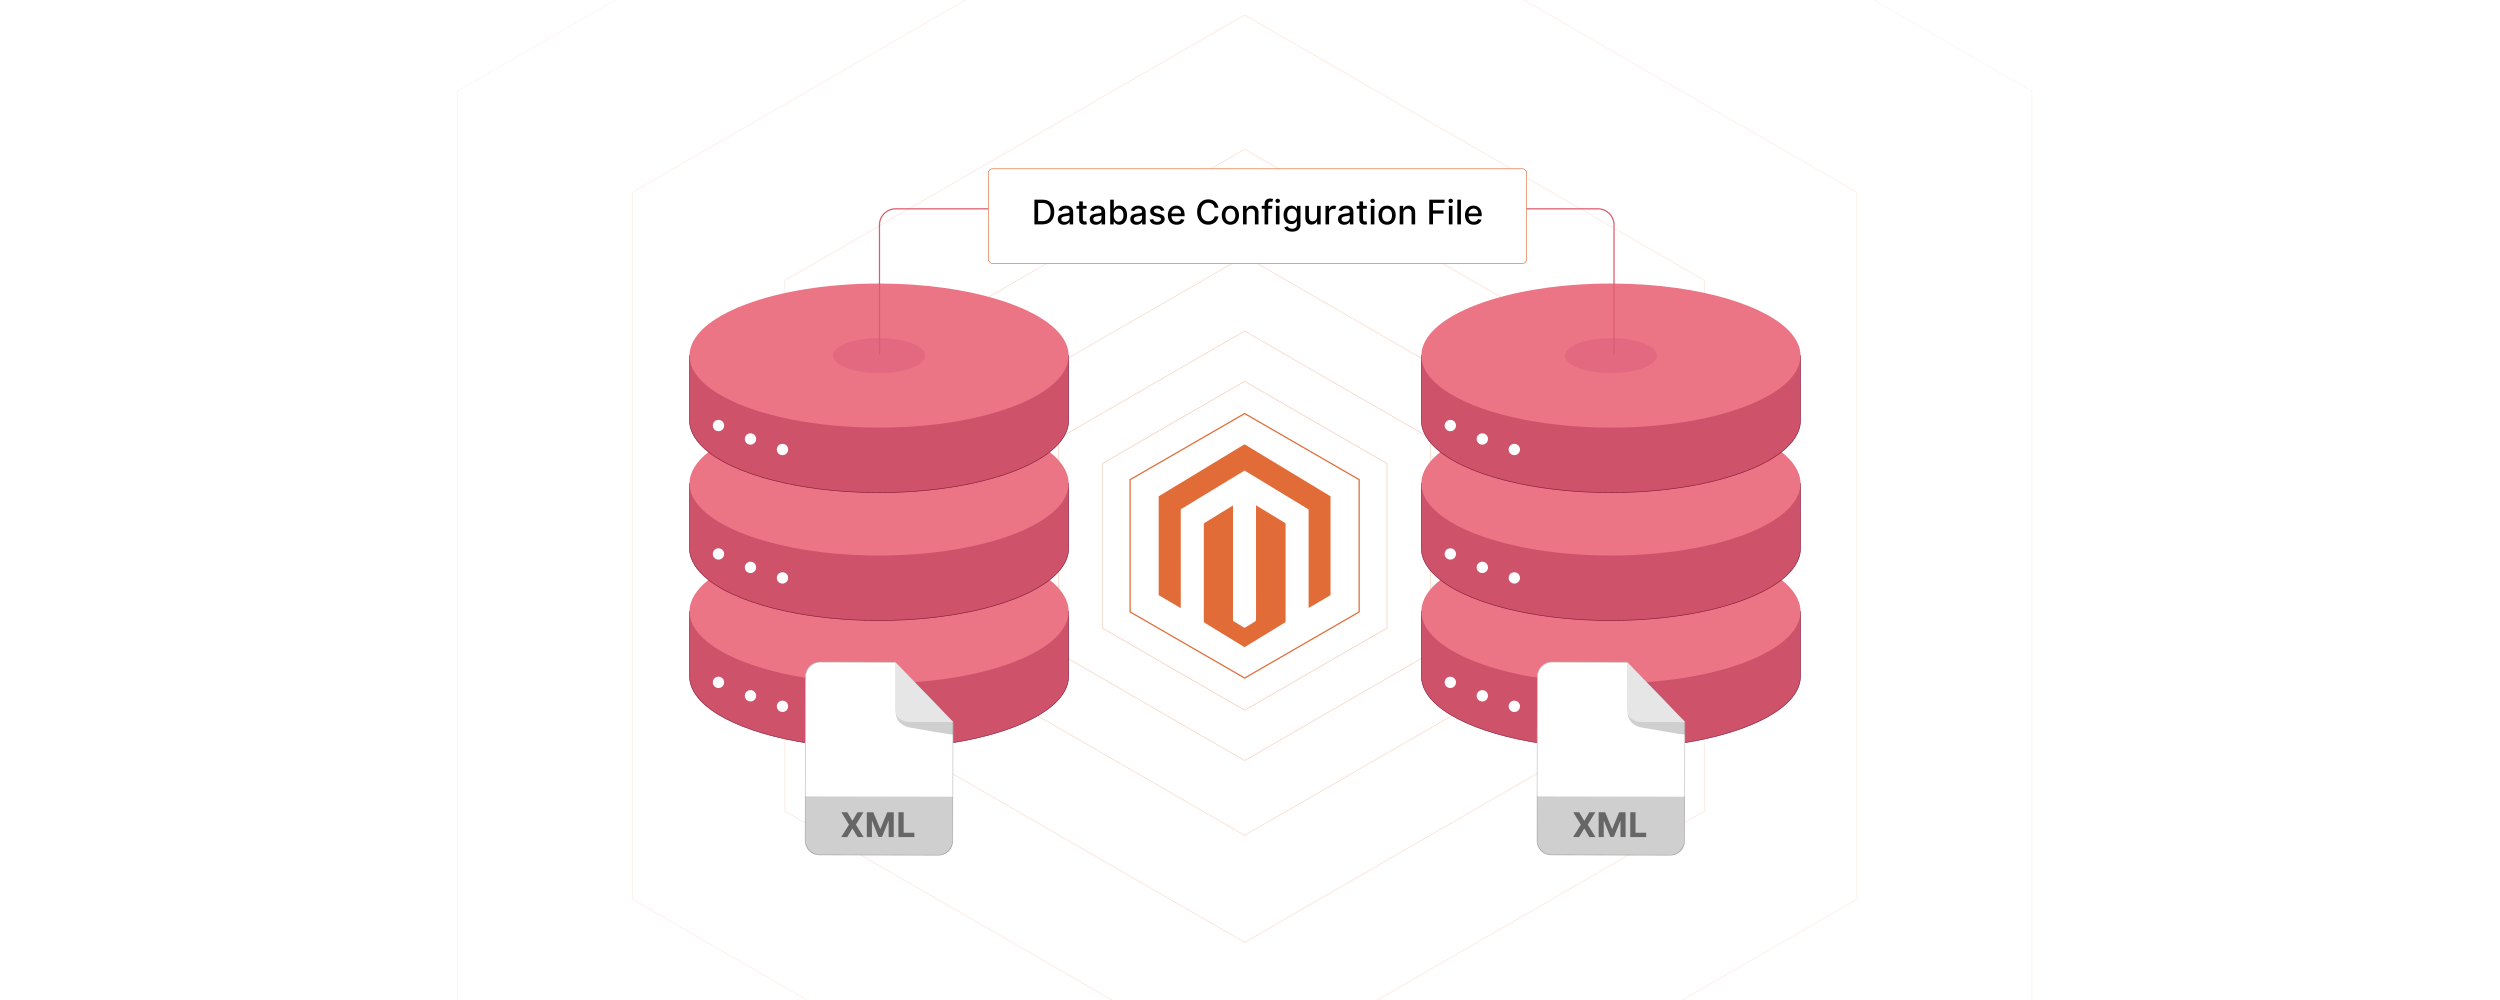 <?xml version="1.0" encoding="UTF-8"?>
<svg id="Layer_1" data-name="Layer 1" xmlns="http://www.w3.org/2000/svg" xmlns:xlink="http://www.w3.org/1999/xlink" viewBox="0 0 1000 400">
  <defs>
    <filter id="drop-shadow-1" x="380.08" y="52.177" width="245.76" height="68.4" filterUnits="userSpaceOnUse">
      <feOffset dx="3" dy="3"/>
      <feGaussianBlur result="blur" stdDeviation="5"/>
      <feFlood flood-color="#000" flood-opacity=".07"/>
      <feComposite in2="blur" operator="in"/>
      <feComposite in="SourceGraphic"/>
    </filter>
  </defs>
  <rect width="1000" height="400" fill="#fff"/>
  <g>
    <g>
      <polygon points="812.789 400.144 812.789 36.486 497.852 -145.344 182.915 36.486 182.915 400.144 497.852 581.973 812.789 400.144" fill="#fff" opacity=".1" stroke="#e16c37" stroke-miterlimit="10" stroke-width=".25"/>
      <polygon points="742.744 359.703 742.744 76.926 497.852 -64.462 252.96 76.926 252.96 359.703 497.852 501.091 742.744 359.703" fill="#fff" opacity=".15" stroke="#e16c37" stroke-miterlimit="10" stroke-width=".25"/>
      <polygon points="681.742 324.484 681.742 112.145 497.852 5.976 313.962 112.145 313.962 324.484 497.852 430.653 681.742 324.484" fill="#fff" opacity=".2" stroke="#e16c37" stroke-miterlimit="10" stroke-width=".25"/>
      <polygon points="635.24 297.635 635.24 138.994 497.852 59.673 360.464 138.994 360.464 297.635 497.852 376.956 635.24 297.635" fill="#fff" opacity=".25" stroke="#e16c37" stroke-miterlimit="10" stroke-width=".25"/>
      <polygon points="598.16 276.228 598.16 160.402 497.852 102.489 397.544 160.402 397.544 276.228 497.852 334.14 598.16 276.228" fill="#fff" opacity=".3" stroke="#e16c37" stroke-miterlimit="10" stroke-width=".25"/>
      <polygon points="572.247 261.267 572.247 175.363 497.852 132.411 423.457 175.363 423.457 261.267 497.852 304.219 572.247 261.267" fill="#fff" opacity=".35" stroke="#e16c37" stroke-miterlimit="10" stroke-width=".25"/>
      <polygon points="554.816 251.203 554.816 185.426 497.852 152.538 440.888 185.426 440.888 251.203 497.852 284.091 554.816 251.203" fill="#fff" opacity=".4" stroke="#e16c37" stroke-miterlimit="10" stroke-width=".25"/>
      <polygon points="543.666 244.766 543.666 191.864 497.852 165.413 452.037 191.864 452.037 244.766 497.852 271.217 543.666 244.766" fill="#fff" stroke="#e16c37" stroke-miterlimit="10" stroke-width=".5"/>
      <g>
        <path d="M532.222,238.101c-.097.038-.202.063-.291.116-2.713,1.595-5.425,3.193-8.137,4.79-.093.055-.188.106-.312.175-.014-.09-.031-.158-.034-.226-.005-.108-.001-.217-.001-.326.001-12.796.002-25.591.002-38.386,0-.565.069-.432-.393-.712-8.267-5.018-16.535-10.035-24.804-15.05-.517-.314-.362-.307-.858-.006-8.228,4.999-16.454,10.001-24.681,15.003-.018.011-.036.025-.056.033-.273.116-.352.314-.351.614.008,12.893.007,25.787.007,38.68v.441c-.122-.061-.215-.101-.301-.152-2.599-1.532-5.198-3.064-7.797-4.597-.187-.11-.372-.225-.562-.329-.119-.065-.174-.155-.169-.289.004-.098-.001-.196-.001-.293,0-12.861-0-25.721.001-38.582,0-.607-.056-.46.435-.757,11.176-6.774,22.354-13.544,33.531-20.316.037-.022.078-.04.111-.068.165-.137.311-.123.497-.008.96.594,1.929,1.173,2.895,1.758,10.308,6.237,20.616,12.474,30.925,18.709.107.065.229.103.344.153v39.625Z" fill="#e16c37"/>
        <path d="M493.146,202.204c.023.109.044.17.047.231.006.13.003.261.003.391,0,14.946-0,29.893.001,44.839,0,.808-.07.609.577,1.011,1.246.772,2.501,1.529,3.743,2.306.217.136.372.134.587.001,1.31-.813,2.623-1.619,3.948-2.408.27-.161.357-.338.357-.647-.008-15.098-.007-30.197-.007-45.295v-.428c.155-.042.24.058.334.115,1.744,1.059,3.488,2.12,5.231,3.181,1.975,1.202,3.946,2.41,5.928,3.602.256.154.35.325.349.622-.007,12.904-.007,25.808-0,38.713 0.0.282-.082.451-.329.601-5.265,3.208-10.524,6.425-15.785,9.64-.101.062-.205.119-.323.188-.213-.128-.427-.254-.638-.384-5.092-3.116-10.183-6.235-15.28-9.342-.279-.17-.375-.355-.374-.675.009-7.082.007-14.164.007-21.246,0-5.757,0-11.514,0-17.271,0-.087.01-.175-.002-.26-.034-.251.083-.39.293-.519,3.663-2.249,7.321-4.506,10.981-6.761.101-.062.205-.117.353-.201Z" fill="#e16c37"/>
      </g>
    </g>
    <g>
      <g>
        <path d="M427.446,244.549v25.985c0,15.919-33.944,28.822-75.816,28.822-30.996,0-57.648-7.071-69.401-17.202-4.124-3.555-6.415-7.487-6.415-11.621v-25.985h151.632Z" fill="#ce526a" stroke="#841a38" stroke-miterlimit="10" stroke-width=".25"/>
        <path d="M427.446,244.549c0,7.283-7.106,13.934-18.825,19.009-13.896,6.016-34.277,9.812-56.991,9.812-41.872,0-75.816-12.904-75.816-28.821,0-4.513,2.727-8.783,7.59-12.585,7.124-5.571,18.828-10.139,33.253-12.993,10.464-2.073,22.359-3.244,34.973-3.244s24.509,1.171,34.973,3.244c7.879,1.56,14.948,3.63,20.9,6.096,4.946,2.048,9.121,4.369,12.353,6.897,4.863,3.802,7.59,8.073,7.59,12.585Z" fill="#eb7485"/>
        <path d="M427.446,193.393v25.986c0,4.513-2.727,8.783-7.59,12.585-2.903,2.271-6.567,4.374-10.867,6.263-5.76,2.53-12.659,4.676-20.396,6.322-10.935,2.325-23.541,3.651-36.962,3.651s-26.027-1.326-36.962-3.651c-13.511-2.873-24.47-7.273-31.263-12.585-4.863-3.802-7.59-8.073-7.59-12.585v-25.986h151.632Z" fill="#ce526a" stroke="#841a38" stroke-miterlimit="10" stroke-width=".25"/>
        <path d="M427.446,193.393c0,7.569-7.677,14.458-20.232,19.601-5.892,2.414-12.859,4.444-20.611,5.978-10.464,2.073-22.359,3.244-34.973,3.244s-24.509-1.171-34.973-3.244c-24.27-4.804-40.843-14.457-40.843-25.578,0-4.513,2.727-8.783,7.59-12.584,7.124-5.571,18.83-10.139,33.254-12.994,10.464-2.071,22.358-3.243,34.972-3.243s24.508,1.171,34.972,3.243c8.752,1.732,16.503,4.096,22.837,6.93,4.106,1.837,7.616,3.873,10.417,6.064,4.863,3.801,7.59,8.072,7.59,12.584Z" fill="#eb7485"/>
        <path d="M427.446,142.236v25.986c0,4.513-2.727,8.783-7.59,12.586-3.761,2.941-8.802,5.603-14.845,7.88-4.869,1.836-10.39,3.422-16.419,4.704-10.935,2.326-23.541,3.652-36.962,3.652s-26.027-1.326-36.962-3.652c-13.511-2.872-24.47-7.273-31.263-12.584-4.863-3.804-7.59-8.074-7.59-12.586v-25.986h151.632Z" fill="#ce526a" stroke="#841a38" stroke-miterlimit="10" stroke-width=".25"/>
        <path d="M427.446,142.236c0,7.536-7.609,14.398-20.066,19.533-5.927,2.444-12.952,4.497-20.778,6.045-10.464,2.073-22.358,3.244-34.972,3.244s-24.508-1.171-34.972-3.244c-24.271-4.804-40.844-14.455-40.844-25.578,0-15.918,33.944-28.821,75.816-28.821,9.253,0,18.119.63,26.316,1.784,28.9,4.066,49.5,14.637,49.5,27.037Z" fill="#eb7485"/>
        <path d="M370.022,142.236c0,1.828-1.846,3.493-4.868,4.739-1.438.593-3.142,1.091-5.041,1.467-2.538.503-5.424.787-8.484.787s-5.946-.284-8.484-.787c-5.888-1.165-9.909-3.507-9.909-6.205,0-3.861,8.235-6.992,18.393-6.992,2.245,0,4.396.153,6.384.433,7.011.986,12.009,3.551,12.009,6.559Z" fill="#e26980"/>
        <circle cx="287.39" cy="170.22" r="2.268" fill="#fff"/>
        <circle cx="300.19" cy="175.592" r="2.268" fill="#fff"/>
        <circle cx="312.99" cy="179.804" r="2.268" fill="#fff"/>
        <circle cx="287.39" cy="221.583" r="2.268" fill="#fff"/>
        <circle cx="300.19" cy="226.955" r="2.268" fill="#fff"/>
        <circle cx="312.99" cy="231.168" r="2.268" fill="#fff"/>
        <circle cx="287.39" cy="272.946" r="2.268" fill="#fff"/>
        <circle cx="300.19" cy="278.318" r="2.268" fill="#fff"/>
        <circle cx="312.99" cy="282.531" r="2.268" fill="#fff"/>
      </g>
      <g>
        <path d="M720.186,244.549v25.985c0,15.919-33.944,28.822-75.816,28.822-30.996,0-57.648-7.071-69.401-17.202-4.124-3.555-6.415-7.487-6.415-11.621v-25.985h151.632Z" fill="#ce526a" stroke="#841a38" stroke-miterlimit="10" stroke-width=".25"/>
        <path d="M720.186,244.549c0,7.283-7.106,13.934-18.825,19.009-13.896,6.016-34.277,9.812-56.991,9.812-41.872,0-75.816-12.904-75.816-28.821,0-4.513,2.727-8.783,7.59-12.585,7.124-5.571,18.828-10.139,33.253-12.993,10.464-2.073,22.359-3.244,34.973-3.244s24.509,1.171,34.973,3.244c7.879,1.56,14.948,3.63,20.9,6.096,4.946,2.048,9.121,4.369,12.353,6.897,4.863,3.802,7.59,8.073,7.59,12.585Z" fill="#eb7485"/>
        <path d="M720.186,193.393v25.986c0,4.513-2.727,8.783-7.59,12.585-2.903,2.271-6.567,4.374-10.867,6.263-5.76,2.53-12.659,4.676-20.396,6.322-10.935,2.325-23.541,3.651-36.962,3.651s-26.027-1.326-36.962-3.651c-13.511-2.873-24.47-7.273-31.263-12.585-4.863-3.802-7.59-8.073-7.59-12.585v-25.986h151.632Z" fill="#ce526a" stroke="#841a38" stroke-miterlimit="10" stroke-width=".25"/>
        <path d="M720.186,193.393c0,7.569-7.677,14.458-20.232,19.601-5.892,2.414-12.859,4.444-20.611,5.978-10.464,2.073-22.359,3.244-34.973,3.244s-24.509-1.171-34.973-3.244c-24.27-4.804-40.843-14.457-40.843-25.578,0-4.513,2.727-8.783,7.59-12.584,7.124-5.571,18.83-10.139,33.254-12.994,10.464-2.071,22.358-3.243,34.972-3.243s24.508,1.171,34.972,3.243c8.752,1.732,16.503,4.096,22.837,6.93,4.106,1.837,7.616,3.873,10.417,6.064,4.863,3.801,7.59,8.072,7.59,12.584Z" fill="#eb7485"/>
        <path d="M720.186,142.236v25.986c0,4.513-2.727,8.783-7.59,12.586-3.761,2.941-8.802,5.603-14.845,7.88-4.869,1.836-10.39,3.422-16.419,4.704-10.935,2.326-23.541,3.652-36.962,3.652s-26.027-1.326-36.962-3.652c-13.511-2.872-24.47-7.273-31.263-12.584-4.863-3.804-7.59-8.074-7.59-12.586v-25.986h151.632Z" fill="#ce526a" stroke="#841a38" stroke-miterlimit="10" stroke-width=".25"/>
        <path d="M720.186,142.236c0,7.536-7.609,14.398-20.066,19.533-5.927,2.444-12.952,4.497-20.778,6.045-10.464,2.073-22.358,3.244-34.972,3.244s-24.508-1.171-34.972-3.244c-24.271-4.804-40.844-14.455-40.844-25.578,0-15.918,33.944-28.821,75.816-28.821,9.253,0,18.119.63,26.316,1.784,28.9,4.066,49.5,14.637,49.5,27.037Z" fill="#eb7485"/>
        <path d="M662.763,142.236c0,1.828-1.846,3.493-4.868,4.739-1.438.593-3.142,1.091-5.041,1.467-2.538.503-5.424.787-8.484.787s-5.946-.284-8.484-.787c-5.888-1.165-9.909-3.507-9.909-6.205,0-3.861,8.235-6.992,18.393-6.992,2.245,0,4.396.153,6.384.433,7.011.986,12.009,3.551,12.009,6.559Z" fill="#e26980"/>
        <circle cx="580.13" cy="170.22" r="2.268" fill="#fff"/>
        <circle cx="592.931" cy="175.592" r="2.268" fill="#fff"/>
        <circle cx="605.731" cy="179.804" r="2.268" fill="#fff"/>
        <circle cx="580.13" cy="221.583" r="2.268" fill="#fff"/>
        <circle cx="592.931" cy="226.955" r="2.268" fill="#fff"/>
        <circle cx="605.731" cy="231.168" r="2.268" fill="#fff"/>
        <circle cx="580.13" cy="272.946" r="2.268" fill="#fff"/>
        <circle cx="592.931" cy="278.318" r="2.268" fill="#fff"/>
        <circle cx="605.731" cy="282.531" r="2.268" fill="#fff"/>
      </g>
      <g>
        <g>
          <path d="M375.173,342.087l-47.214-.102c-3.263-.007-5.902-2.658-5.895-5.92l.141-65.35c.007-3.263,2.658-5.902,5.92-5.895l29.943.065,23.127,23.94-.102,47.368c-.007,3.263-2.658,5.902-5.92,5.895Z" fill="#fff" stroke="#bcbcbc" stroke-miterlimit="10" stroke-width=".25"/>
          <g opacity=".2">
            <path d="M322.077,318.622h59.03v18.031c0,2.971-2.412,5.383-5.383,5.383h-48.264c-2.971,0-5.383-2.412-5.383-5.383v-18.031h0Z" transform="translate(.716 -.761) rotate(.124)" fill="#111"/>
          </g>
          <path d="M358.069,264.883l-.04,18.392c-.006,3.034,2.448,5.5,5.482,5.507l17.685.041-23.127-23.94Z" fill="#d6d6d6"/>
          <g opacity=".2">
            <path d="M358.267,284.89s-.242,4.46,4.833,5.938c.191.056.386.097.581.132,2.308.418,17.503,3.155,17.504,2.805.001-.378.011-4.942.011-4.942l-17.685-.038s-4.415-.16-5.244-3.895Z" fill="#111"/>
          </g>
          <g>
            <path d="M340.923,328.282h.077l2.014-3.387h2.373l-3.032,4.969,3.101,4.969h-2.417l-2.038-3.392h-.077l-2.038,3.392h-2.407l3.11-4.969-3.052-4.969h2.383l2.004,3.387Z" fill="#666"/>
            <path d="M349.316,324.895l2.736,6.677h.116l2.737-6.677h2.591v9.938h-2.038v-6.468h-.082l-2.572,6.419h-1.388l-2.571-6.443h-.083v6.492h-2.038v-9.938h2.592Z" fill="#666"/>
            <path d="M359.368,324.895h2.102v8.205h4.26v1.732h-6.361v-9.938Z" fill="#666"/>
          </g>
        </g>
        <g opacity=".4">
          <path d="M358.069,264.883l-.04,18.392c-.006,3.034,2.448,5.5,5.482,5.507l17.685.041-23.127-23.94Z" fill="#fff"/>
        </g>
      </g>
      <g>
        <g>
          <path d="M667.914,342.087l-47.214-.102c-3.263-.007-5.902-2.658-5.895-5.92l.141-65.35c.007-3.263,2.658-5.902,5.92-5.895l29.943.065,23.127,23.94-.102,47.368c-.007,3.263-2.658,5.902-5.92,5.895Z" fill="#fff" stroke="#bcbcbc" stroke-miterlimit="10" stroke-width=".25"/>
          <g opacity=".2">
            <path d="M614.817,318.622h59.03v18.031c0,2.971-2.412,5.383-5.383,5.383h-48.264c-2.971,0-5.383-2.412-5.383-5.383v-18.031h0Z" transform="translate(.717 -1.395) rotate(.124)" fill="#111"/>
          </g>
          <path d="M650.81,264.883l-.04,18.392c-.006,3.034,2.448,5.5,5.482,5.507l17.685.041-23.127-23.94Z" fill="#d6d6d6"/>
          <g opacity=".2">
            <path d="M651.008,284.89s-.242,4.46,4.833,5.938c.191.056.386.097.581.132,2.308.418,17.503,3.155,17.504,2.805.001-.378.011-4.942.011-4.942l-17.685-.038s-4.415-.16-5.244-3.895Z" fill="#111"/>
          </g>
          <g>
            <path d="M633.663,328.282h.077l2.014-3.387h2.373l-3.032,4.969,3.101,4.969h-2.417l-2.038-3.392h-.077l-2.038,3.392h-2.407l3.11-4.969-3.052-4.969h2.383l2.004,3.387Z" fill="#666"/>
            <path d="M642.057,324.895l2.736,6.677h.116l2.737-6.677h2.591v9.938h-2.038v-6.468h-.082l-2.572,6.419h-1.388l-2.571-6.443h-.083v6.492h-2.038v-9.938h2.592Z" fill="#666"/>
            <path d="M652.108,324.895h2.102v8.205h4.26v1.732h-6.361v-9.938Z" fill="#666"/>
          </g>
        </g>
        <g opacity=".4">
          <path d="M650.81,264.883l-.04,18.392c-.006,3.034,2.448,5.5,5.482,5.507l17.685.041-23.127-23.94Z" fill="#fff"/>
        </g>
      </g>
    </g>
    <path d="M645.61,141.783v-51.807c0-3.564-2.889-6.453-6.453-6.453h-280.913c-3.564,0-6.453,2.889-6.453,6.453v51.807" fill="none" stroke="#da5c70" stroke-miterlimit="10" stroke-width=".5"/>
    <g filter="url(#drop-shadow-1)">
      <rect x="392.37" y="64.516" width="215.259" height="37.868" rx="1.655" ry="1.655" fill="#fff" stroke="#e16c37" stroke-miterlimit="10" stroke-width=".25"/>
      <g>
        <path d="M410.764,86.749v-9.875h3.298c2.908,0,4.648,1.852,4.648,4.923,0,3.086-1.741,4.952-4.75,4.952h-3.197ZM413.879,85.448c2.252,0,3.366-1.312,3.366-3.65,0-2.329-1.114-3.621-3.274-3.621h-1.717v7.271h1.625Z"/>
        <path d="M420.102,84.657c0-1.683,1.437-2.049,2.84-2.213,1.331-.154,1.871-.144,1.871-.67v-.034c0-.839-.477-1.326-1.408-1.326-.969,0-1.509.507-1.721,1.032l-1.355-.309c.482-1.351,1.717-1.891,3.057-1.891,1.176,0,2.873.43,2.873,2.585v4.918h-1.408v-1.013h-.058c-.275.555-.964,1.177-2.189,1.177-1.408,0-2.502-.801-2.502-2.257ZM424.817,84.079v-.955c-.207.207-1.316.333-1.784.396-.834.11-1.519.386-1.519,1.157,0,.714.588,1.08,1.403,1.08,1.201,0,1.9-.801,1.9-1.678Z"/>
        <path d="M431.637,80.5h-1.519v4.074c0,.834.419.988.887.988.231,0,.41-.043.506-.062l.261,1.191c-.169.062-.477.149-.935.154-1.138.023-2.165-.627-2.16-1.973v-4.373h-1.085v-1.157h1.085v-1.774h1.442v1.774h1.519v1.157Z"/>
        <path d="M432.883,84.657c0-1.683,1.437-2.049,2.84-2.213,1.331-.154,1.871-.144,1.871-.67v-.034c0-.839-.477-1.326-1.408-1.326-.969,0-1.509.507-1.721,1.032l-1.355-.309c.482-1.351,1.717-1.891,3.057-1.891,1.176,0,2.873.43,2.873,2.585v4.918h-1.408v-1.013h-.058c-.275.555-.964,1.177-2.189,1.177-1.408,0-2.502-.801-2.502-2.257ZM437.599,84.079v-.955c-.207.207-1.316.333-1.784.396-.834.11-1.519.386-1.519,1.157,0,.714.588,1.08,1.403,1.08,1.201,0,1.9-.801,1.9-1.678Z"/>
        <path d="M441.077,76.874h1.442v3.669h.086c.256-.458.752-1.297,2.127-1.297,1.789,0,3.11,1.413,3.11,3.814,0,2.397-1.302,3.833-3.096,3.833-1.35,0-1.881-.824-2.141-1.297h-.121v1.152h-1.408v-9.875ZM444.423,85.664c1.288,0,1.962-1.133,1.962-2.618,0-1.471-.656-2.575-1.962-2.575-1.258,0-1.934,1.027-1.934,2.575,0,1.558.694,2.618,1.934,2.618Z"/>
        <path d="M449.112,84.657c0-1.683,1.437-2.049,2.84-2.213,1.331-.154,1.871-.144,1.871-.67v-.034c0-.839-.477-1.326-1.408-1.326-.969,0-1.509.507-1.721,1.032l-1.355-.309c.482-1.351,1.717-1.891,3.057-1.891,1.176,0,2.873.43,2.873,2.585v4.918h-1.408v-1.013h-.058c-.275.555-.964,1.177-2.189,1.177-1.408,0-2.502-.801-2.502-2.257ZM453.828,84.079v-.955c-.207.207-1.316.333-1.784.396-.834.11-1.519.386-1.519,1.157,0,.714.588,1.08,1.403,1.08,1.201,0,1.9-.801,1.9-1.678Z"/>
        <path d="M461.434,81.383c-.169-.497-.584-.994-1.48-.994-.819,0-1.437.405-1.432.975-.004.501.347.776,1.162.969l1.177.271c1.36.314,2.025.959,2.025,2.006,0,1.34-1.239,2.29-3.028,2.29-1.664,0-2.753-.737-2.995-2.049l1.394-.213c.174.729.728,1.1,1.591,1.1.945,0,1.558-.448,1.558-1.022,0-.463-.333-.78-1.046-.94l-1.254-.275c-1.389-.309-2.025-1.008-2.025-2.059,0-1.312,1.186-2.194,2.859-2.194,1.601,0,2.502.752,2.801,1.905l-1.307.231Z"/>
        <path d="M464.136,83.094c0-2.275,1.36-3.848,3.424-3.848,1.678,0,3.279,1.047,3.279,3.723v.511h-5.266c.039,1.428.868,2.228,2.103,2.228.82,0,1.446-.356,1.706-1.056l1.365.246c-.328,1.205-1.471,2.001-3.086,2.001-2.184,0-3.525-1.504-3.525-3.805ZM469.425,82.4c-.004-1.133-.738-1.962-1.856-1.962-1.172,0-1.934.911-1.992,1.962h3.848Z"/>
        <path d="M482.857,80.085c-.246-1.277-1.302-1.986-2.56-1.986-1.702,0-2.975,1.316-2.975,3.713,0,2.416,1.278,3.713,2.97,3.713,1.248,0,2.31-.694,2.565-1.958l1.504.005c-.323,1.953-1.909,3.312-4.079,3.312-2.565,0-4.441-1.914-4.441-5.072s1.885-5.072,4.441-5.072c2.088,0,3.742,1.234,4.079,3.346h-1.504Z"/>
        <path d="M485.699,83.081c0-2.306,1.365-3.834,3.453-3.834s3.453,1.528,3.453,3.834c0,2.29-1.365,3.818-3.453,3.818s-3.453-1.528-3.453-3.818ZM491.148,83.076c0-1.418-.636-2.623-1.991-2.623-1.365,0-2.001,1.205-2.001,2.623,0,1.422.636,2.613,2.001,2.613,1.355,0,1.991-1.191,1.991-2.613Z"/>
        <path d="M495.653,86.749h-1.441v-7.406h1.384v1.205h.092c.342-.785,1.07-1.302,2.184-1.302,1.514,0,2.522.96,2.522,2.792v4.711h-1.442v-4.537c0-1.075-.593-1.717-1.572-1.717-1.003,0-1.727.675-1.727,1.856v4.397Z"/>
        <path d="M505.873,80.5h-1.596v6.249h-1.446v-6.249h-1.143v-1.157h1.143v-.858c0-1.389,1.027-2.073,2.198-2.073.584,0,1.003.12,1.206.197l-.338,1.167c-.135-.043-.347-.11-.645-.11-.704,0-.975.356-.975,1.013v.665h1.596v1.157Z"/>
        <path d="M507.177,77.342c0-.473.409-.863.911-.863.497,0,.911.391.911.863s-.414.858-.911.858c-.502,0-.911-.386-.911-.858ZM507.359,79.343h1.442v7.406h-1.442v-7.406Z"/>
        <path d="M510.697,88.003l1.239-.512c.256.41.724,1.013,1.924,1.013,1.095,0,1.89-.506,1.89-1.648v-1.457h-.091c-.261.473-.786,1.239-2.146,1.239-1.751,0-3.096-1.258-3.096-3.621,0-2.357,1.316-3.771,3.104-3.771,1.38,0,1.891.839,2.147,1.297h.105v-1.2h1.413v7.57c0,1.89-1.456,2.753-3.342,2.753-1.77,0-2.758-.771-3.148-1.663ZM515.765,82.998c0-1.5-.675-2.527-1.934-2.527-1.302,0-1.957,1.105-1.957,2.527,0,1.456.67,2.444,1.957,2.444,1.244,0,1.934-.916,1.934-2.444Z"/>
        <path d="M523.814,79.343h1.446v7.406h-1.418v-1.282h-.077c-.342.79-1.1,1.379-2.213,1.379-1.423,0-2.431-.955-2.431-2.792v-4.711h1.442v4.537c0,1.008.617,1.654,1.509,1.654.81,0,1.746-.599,1.741-1.856v-4.335Z"/>
        <path d="M527.196,79.343h1.394v1.177h.077c.271-.796,1.003-1.288,1.881-1.288.405,0,.724.106.969.271l-.463,1.205c-.173-.087-.39-.144-.67-.144-.998,0-1.745.699-1.745,1.664v4.522h-1.442v-7.406Z"/>
        <path d="M532.193,84.657c0-1.683,1.437-2.049,2.84-2.213,1.331-.154,1.871-.144,1.871-.67v-.034c0-.839-.477-1.326-1.408-1.326-.969,0-1.509.507-1.722,1.032l-1.355-.309c.482-1.351,1.717-1.891,3.057-1.891,1.177,0,2.874.43,2.874,2.585v4.918h-1.408v-1.013h-.058c-.274.555-.964,1.177-2.189,1.177-1.407,0-2.502-.801-2.502-2.257ZM536.909,84.079v-.955c-.208.207-1.316.333-1.784.396-.834.11-1.519.386-1.519,1.157,0,.714.588,1.08,1.402,1.08,1.201,0,1.9-.801,1.9-1.678Z"/>
        <path d="M543.73,80.5h-1.52v4.074c0,.834.42.988.888.988.231,0,.41-.043.506-.062l.261,1.191c-.169.062-.477.149-.935.154-1.138.023-2.165-.627-2.16-1.973v-4.373h-1.085v-1.157h1.085v-1.774h1.441v1.774h1.52v1.157Z"/>
        <path d="M545.139,77.342c0-.473.41-.863.911-.863.497,0,.911.391.911.863s-.414.858-.911.858c-.501,0-.911-.386-.911-.858ZM545.321,79.343h1.442v7.406h-1.442v-7.406Z"/>
        <path d="M548.37,83.081c0-2.306,1.364-3.834,3.452-3.834s3.452,1.528,3.452,3.834c0,2.29-1.364,3.818-3.452,3.818s-3.452-1.528-3.452-3.818ZM553.818,83.076c0-1.418-.637-2.623-1.991-2.623-1.364,0-2.001,1.205-2.001,2.623,0,1.422.637,2.613,2.001,2.613,1.355,0,1.991-1.191,1.991-2.613Z"/>
        <path d="M558.324,86.749h-1.442v-7.406h1.384v1.205h.092c.343-.785,1.07-1.302,2.185-1.302,1.514,0,2.522.96,2.522,2.792v4.711h-1.441v-4.537c0-1.075-.593-1.717-1.572-1.717-1.003,0-1.726.675-1.726,1.856v4.397Z"/>
        <path d="M568.708,76.874h6.124v1.282h-4.634v3.009h4.194v1.278h-4.194v4.306h-1.49v-9.875Z"/>
        <path d="M576.367,77.342c0-.473.41-.863.911-.863.497,0,.911.391.911.863s-.414.858-.911.858c-.501,0-.911-.386-.911-.858ZM576.55,79.343h1.442v7.406h-1.442v-7.406Z"/>
        <path d="M581.374,86.749h-1.442v-9.875h1.442v9.875Z"/>
        <path d="M582.981,83.094c0-2.275,1.359-3.848,3.423-3.848,1.679,0,3.279,1.047,3.279,3.723v.511h-5.266c.039,1.428.868,2.228,2.103,2.228.819,0,1.446-.356,1.707-1.056l1.364.246c-.328,1.205-1.471,2.001-3.086,2.001-2.185,0-3.524-1.504-3.524-3.805ZM588.269,82.4c-.005-1.133-.737-1.962-1.856-1.962-1.172,0-1.934.911-1.991,1.962h3.848Z"/>
      </g>
    </g>
  </g>
</svg>